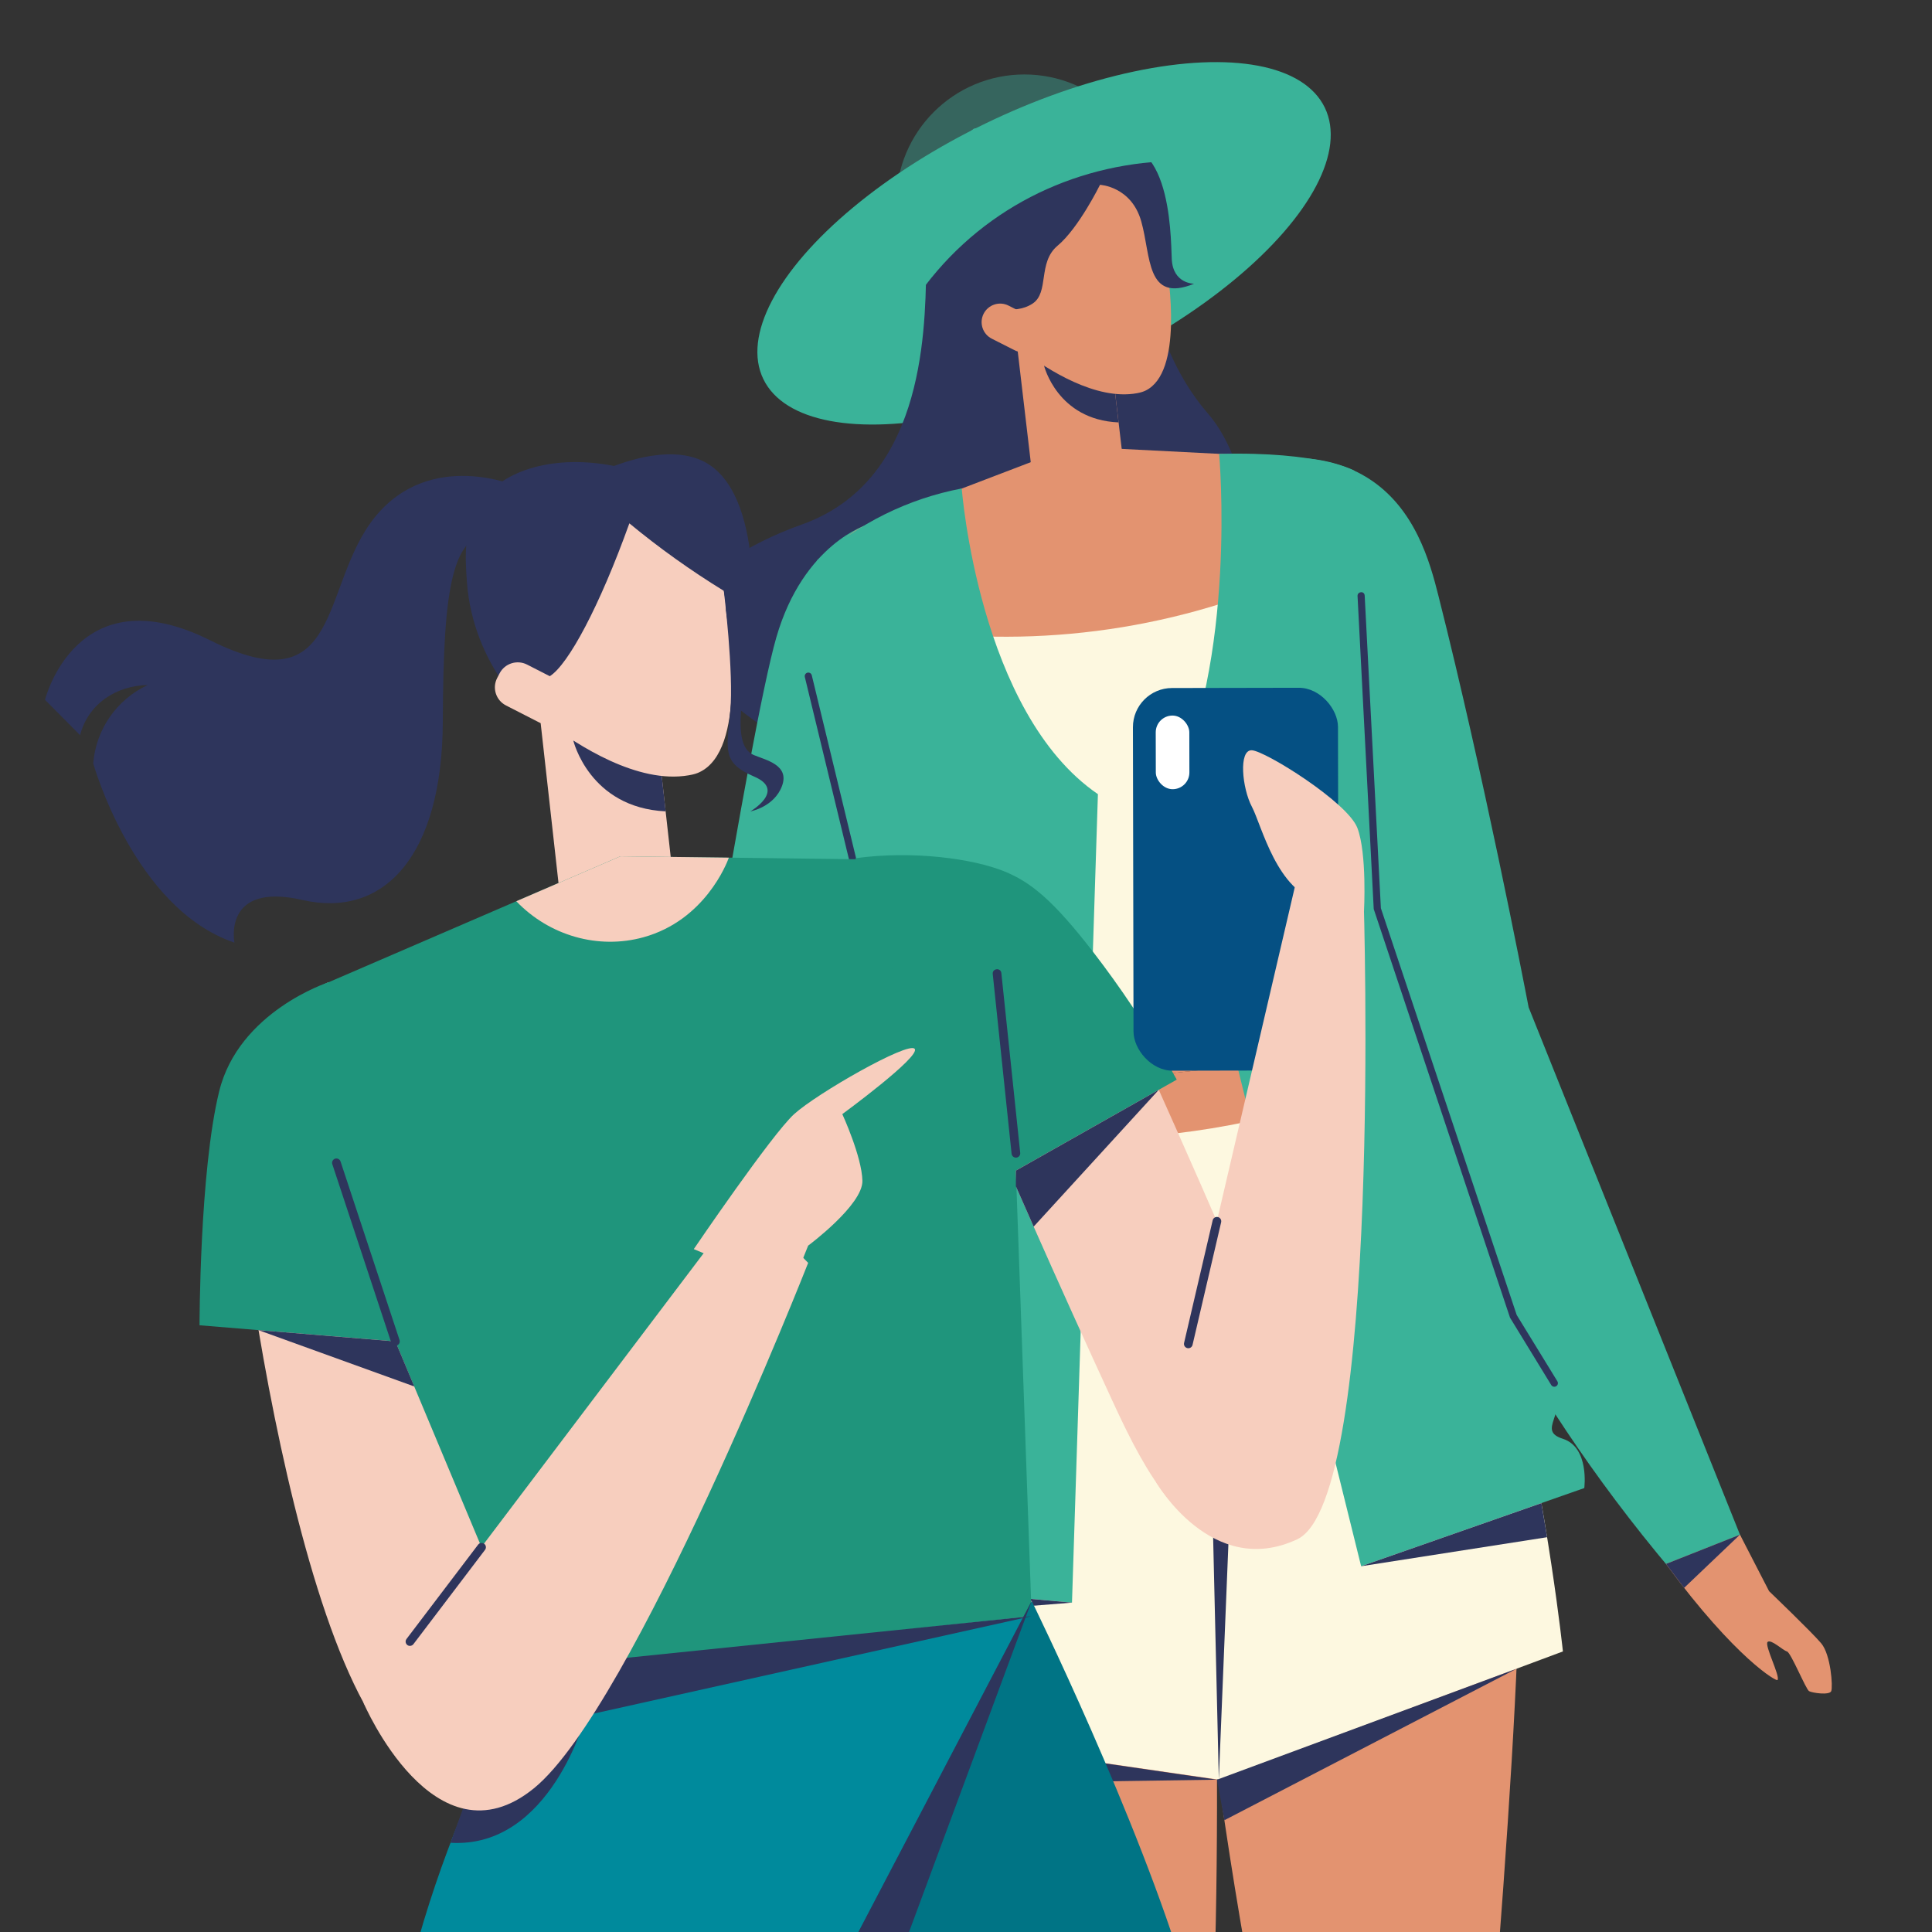 <?xml version="1.0" encoding="UTF-8"?><svg id="a" xmlns="http://www.w3.org/2000/svg" viewBox="0 0 500 500"><rect x="0" y="0" width="500" height="500" fill="#333333" stroke="none"/><defs><style>.b{fill:#008a9c;}.c{fill:#36655e;}.d{fill:#055083;}.e{fill:#e39370;}.f{fill:#1f957c;}.g{fill:#2e355c;}.h{fill:#fff;}.i{fill:#fdf8e0;}.j{fill:#3ab399;}.k{fill:#f7cebe;}.l{fill:#007485;}</style></defs><path class="c" d="M298.27,52.43c0,18.31-14.85,33.16-33.16,33.16-18.31,0-33.16-14.85-33.16-33.16s14.85-33.16,33.16-33.16c18.31,0,33.16,14.85,33.16,33.16Z"/><ellipse class="j" cx="270.2" cy="62.97" rx="80.7" ry="34.52" transform="translate(-.47 123.88) rotate(-25.8)"/><path class="g" d="M312.59,107c-17.31-19.95-17.23-49.73-17.23-49.73l-46.97-14.54s-8.49,8.11-8.69,26.58c-.21,18.47-1.31,55.43-32.16,66.42-30.85,10.99-36.95,29.64-36.95,29.64l6.28,5.54s4.99-9.79,11.82-11.82c0,0-5.73,4.62-7.39,15.89,0,0,36.76,36.34,71.68,30.55,34.91-5.79,72.21-27.96,72.21-27.96,0,0,4.71-50.62-12.6-70.57Z"/><rect class="e" x="264.9" y="80.03" width="23.78" height="46.2" transform="translate(-10.14 32.99) rotate(-6.7)"/><path class="g" d="M270.2,94.64s3.41,14,19.28,14.68l-1.87-15.91-17.41,1.22Z"/><circle class="e" cx="279.01" cy="67.85" r="22.77"/><path class="e" d="M301.77,67.43c.73,4.48,4.46,28.98-5.33,33.67-.51.24-1.11.46-2.18.66-10.67,1.95-23.19-6.2-29.15-10.6l36.66-23.73Z"/><path class="e" d="M355.22,272.16s32.63,49.62,37.61,116.87c4.99,67.26-37.61,453.56-37.61,453.56h-29.07s1.48-114.4-5.91-179.93c-7.39-65.53,14.04-98.11,14.04-98.11,0,0-25.98-108.27-29.43-221.51l-47.72-59.96,98.09-10.92Z"/><path class="e" d="M257.13,282.69c-8.43,14.93-15.38,31.33-19.28,43.88-21.05,67.66-1.82,167.66,18.66,235.5-5.02,7.83-12.12,20.1-18.14,36.08-13.28,35.27-12.52,65.25-12.34,80.41.44,38.8-1.77,90.45-7.76,164.04,9.79,0,19.58,0,29.37,0,0,0,61.06-243.49,65.4-305.83,4.34-62.34,0-178.4,0-178.4l42.19-86.22c-32.7,3.51-65.4,7.02-98.09,10.53Z"/><path class="j" d="M224.58,135.73s-16.66,4.89-23.68,29.28c-7.02,24.38-25.86,144.46-25.86,144.46-16.26,37.69-32.51,75.37-48.77,113.06,4.99,4.25,9.98,8.5,14.96,12.75,41.75-48.35,61.51-92.39,71.82-124.32,0,0,26.64-121.18,26.64-121.18l-15.12-54.03Z"/><path class="j" d="M335.56,118.49c4.45.11,11.51.93,18.3,5.14,12.42,7.7,16.24,21.96,18.41,30.58,11.65,46.11,21.82,98.6,23.34,106.49,19.4,48.4,38.79,96.8,58.19,145.2-5.7,1.79-11.4,3.58-17.11,5.37-43.16-49.68-63.37-96.09-73.36-125.43-17.09-50.19-25.66-119.68-27.77-167.35Z"/><path class="e" d="M277.47,115.52c-17.63,6.74-35.26,13.47-52.89,20.21-9.04,3.45-13.7,13.46-10.53,22.6,14.36,41.45,28.72,82.91,43.09,124.36,32.7-3.51,65.4-7.02,98.09-10.53l-5.03-138.83c-.29-8-6.64-14.44-14.63-14.85-19.36-.99-38.73-1.98-58.09-2.96Z"/><path class="i" d="M237.66,163.44c34.73,4.18,70.99-1.26,104.74-17.73,3.29,33.55,6.57,67.11,9.86,100.66-30.71,14.55-64.64,20.92-98.53,18.49-5.36-33.81-10.71-67.61-16.07-101.42Z"/><path class="i" d="M247.92,293.95s67.33,7.62,110.29-16.35c0,0,24.11,35.75,33.34,75.09,9.24,39.35,12.93,74.7,12.93,74.7l-89.04,33.18-94.4-13.67s-5.36-106.96,26.88-152.96Z"/><path class="j" d="M248.9,126.44s4.4,58.01,35.24,79.09l-6.71,209.23-67.48-6.1s-9.14-6.1,0-15.52c7.48-7.71-3.65-8.37-4.96-14.12-.49-2.15.55-3.98.89-4.72,2.13-4.62,9.6-34.45,26.23-108.07-7.94-36.12-15.89-72.23-23.83-108.35l3.21-12.9c10.55-9.5,23.46-15.9,37.4-18.56Z"/><path class="j" d="M315.51,117.46s4.86,53.4-12.73,88.07l49.48,199.81,57.75-20.23s1.39-10.53-5.54-12.75c-6.93-2.22,1.39-6.37-2.22-14.41-3.6-8.04-9.98-12.61-13.85-25.49-3.88-12.89-31.95-97.26-31.95-97.26l-5.86-113.34s-8.91-5.07-35.08-4.4Z"/><path class="g" d="M332.14,324.09l-19.11,34.3,2.4,102.2c1.32-32.54,2.65-65.09,3.97-97.63,4.24-12.95,8.49-25.91,12.73-38.86Z"/><polygon class="g" points="352.26 405.34 400.39 397.83 398.91 389.01 352.26 405.34"/><polygon class="g" points="277.43 414.76 220.8 419.28 220.7 409.64 277.43 414.76"/><polygon class="g" points="314.96 460.58 233.9 461.79 231.98 448.49 314.96 460.58"/><polygon class="g" points="392.48 431.87 316.87 471.07 314.96 460.58 392.48 431.87"/><path class="g" d="M259.63,79.99c2.12.26,5.06.24,7.57-1.4,4.42-2.88,1.29-10.65,6.5-15,5.48-4.57,10.98-15.76,10.98-15.76,0,0,8.1.38,10.67,9.44,2.57,9.06,1.2,21.24,13.69,16.16,0,0-5.5.07-5.79-6.42-.29-6.49-.21-36.52-19.8-28.08-4.02-1.29-11-2.92-19.48-1.77-4.09.55-11.65,1.57-15.58,5.58-7.11,7.26-3.83,25.87,9.65,44.74.57-1.39,1.14-2.78,1.71-4.17-.04-1.1-.08-2.21-.12-3.31Z"/><path class="e" d="M269.05,88.54c-1.2,2.36-4.09,3.31-6.45,2.11l-5.93-3c-2.36-1.2-3.31-4.09-2.11-6.45,1.2-2.36,4.09-3.31,6.45-2.11l5.93,3c2.36,1.2,3.31,4.09,2.11,6.45Z"/><path class="j" d="M236.53,78c14.98-22.29,38.66-34.7,63.92-36.21l-17.18-13.12-31.22,4.62-17.92,13.85c.8,10.28,1.6,20.57,2.4,30.85Z"/><path class="e" d="M132.88,407.2c-3.09,7.04-6.18,14.08-9.27,21.13-14.74,17.51-15.38,17.71-15.88,20.17-1.44,6.98,4.89,15.11,11.87,17.81,1.99.77,4.92,1.91,6.67.55,3.37-2.6-1.92-11.13,1.86-16.06,2.07-2.69,5.93-3.26,9.06-3.28l4.04-12.25,7.92-9.44-16.27-18.64Z"/><path class="e" d="M431.15,404.75c6.38-2.53,12.77-5.05,19.15-7.58l7.54,14.63s10.99,10.53,13.49,13.49c2.49,2.96,3.05,11.27,2.59,12.38-.46,1.11-4.9.46-5.73,0-.83-.46-4.71-10.02-5.73-10.28-1.02-.25-4.06-3.21-4.99-2.47-.95.76,3.33,8.95,2.55,9.85,0,.62-10.68-5.33-28.88-30.02Z"/><path class="g" d="M226.19,246.11c.6,0,1.04-.57.9-1.14l-17-70.2c-.12-.5-.62-.8-1.12-.68-.5.12-.8.62-.68,1.12l17,70.2c.1.43.48.71.9.71Z"/><path class="g" d="M402.26,358.89c.72,0,1.17-.79.79-1.41l-10.53-17.16-35.15-105.28-4.19-80.89c-.07-1.32-1.91-1.07-1.85.09l4.19,81.02,35.27,105.75,10.67,17.44c.17.28.48.44.79.44Z"/><path class="g" d="M316.11,259.35c-10.15,3.57-20.31,7.14-30.46,10.71-1.47,8.58-2.94,17.16-4.4,25.75l.99-30.98c11.29-1.83,22.58-3.65,33.87-5.48Z"/><polygon class="g" points="450.3 397.17 435.85 410.94 431.15 404.75 450.3 397.17"/><polygon class="g" points="132.88 407.2 129.56 414.76 149.15 425.83 132.88 407.2"/><path class="g" d="M133.86,125.86s-22.41-9.77-36.77,7.89c-14.37,17.67-8.13,49.25-42.72,31.95-34.59-17.29-42.72,15.41-42.72,15.41l9.07,9.15c2.16-8.2,9.39-12.8,17.52-12.98-8.04,3.74-13.43,11.5-14.11,20.3,0,0,10.53,37.55,36.54,46.37,0,0-3.15-15.79,17.64-11.03,20.79,4.76,36.16-11.05,36.29-46.19.13-35.14,2.36-49.3,13.78-48.8l5.48-12.09Z"/><polygon class="k" points="144.96 232.28 174.39 229.02 168.04 172.16 138.61 175.41 144.96 232.28"/><path class="g" d="M148.37,191.65s4.14,17.37,23.9,18.33l-2.2-19.72-21.69,1.38Z"/><ellipse class="k" cx="159.54" cy="158.54" rx="28.36" ry="28.2"/><path class="k" d="M187.9,158.19c.87,5.55,5.34,35.92-6.9,41.66-.63.3-1.38.56-2.72.79-13.31,2.33-28.83-7.86-36.22-13.35l45.85-29.11Z"/><path class="k" d="M267,414.33c11.17,31.69,24.92,76.23,35.42,130.62,13.68,70.86,16.91,132.91,15.83,213.73-1.16,86.83-7.47,209.99-30.13,362.49h-37.81c.55-100.57-5.54-160.44-11.97-197.84-2.23-12.95-8.36-45.69-2.22-87.8,3.53-24.18,9.94-43.49,14.84-56.07-28.57-103.18-48.6-211.81-58.12-325.06,2.04-10.93,4.08-21.85,6.11-32.78l68.04-7.3Z"/><path class="k" d="M137.87,432.04s-35.99,84.83-29.4,141.64c6.6,56.81,42.88,196.04,42.88,196.04-14.83,24.16-33.85,60.91-45.02,108.61-6.51,27.81-7.69,47.91-9.36,66.3-3.63,40.04-11.9,97.26-32.62,169.44,12.3,2.93,24.61,5.86,36.91,8.79,21.09-56.27,49.03-131.33,83.83-226.31,16.63-45.39,27.67-76.05,34.31-120.59,6.73-45.09,5.68-82.5,3.9-137.65-1.59-49.26-5.27-90.53-8.62-120.66,17.44-33.13,34.88-66.26,52.32-99.4l-129.13,13.78Z"/><path class="k" d="M235.57,222.29c6.22.23,15.31,1.38,24.8,6.05,19.44,9.55,27.81,27.55,36.58,47.12,41.51,92.64,46.07,107.56,37.76,116.64-4.01,4.37-10.19,6.5-15.34,6.24-15.01-.75-25.11-21.99-31.69-36.26-12.66-27.43-28.17-62.12-45.43-103.18-2.23-12.2-4.46-24.41-6.69-36.61Z"/><path class="k" d="M84.97,254.23s-24.36,10.43-24.75,32.53c-.39,22.1,19.89,174.48,54.59,171.38,34.7-3.1-10.14-154.32-10.14-154.32l-19.7-49.59Z"/><path class="f" d="M160.56,221.61c-25.2,10.88-50.4,21.75-75.6,32.63-10.12,4.37-14.84,16-10.6,26.13l63.5,151.68c43.04-4.59,86.09-9.19,129.13-13.78-2.05-57.96-4.11-115.92-6.16-173.89-.43-12.05-10.29-21.63-22.41-21.79l-77.86-.98Z"/><path class="f" d="M84.97,254.23s-23.19,7.52-28.26,28.26c-5.07,20.74-5.07,60.49-5.07,60.49l56.54,4.65-23.21-93.4Z"/><path class="f" d="M221.38,222.11c14.99-2.06,30.48.15,38.46,3.37,6.7,2.7,12.55,7.21,23.39,21.31,6.09,7.92,13.69,18.79,21.31,32.62-17.94,10.14-35.87,20.28-53.81,30.41-9.79-29.24-19.58-58.48-29.37-87.72Z"/><path class="k" d="M160.56,221.61l-26.94,11.63c8.55,8.94,21.24,12.55,32.91,9.32,15.88-4.39,21.57-19.13,22.1-20.6-9.36-.12-18.71-.24-28.07-.35Z"/><path class="b" d="M267,418.26l-129.13,13.78s-29.69,48.21-37.1,105.98c-7.41,57.77-6.67,103.92-6.67,103.92l129.57,7.79-8.98-132.07,52.32-99.4Z"/><path class="l" d="M267,414.33s27.75,56.48,40.03,98.01c12.28,41.53,19.26,104.11,19.26,104.11l-102.62,30.64-8.98-132.8,52.32-99.95Z"/><rect class="d" x="293.27" y="178.04" width="53.07" height="99.04" rx="10.14" ry="10.14" transform="translate(-.43 .6) rotate(-.11)"/><rect class="h" x="299.1" y="185.2" width="8.69" height="19.06" rx="4.34" ry="4.34" transform="translate(-.36 .57) rotate(-.11)"/><path class="g" d="M128.98,174.88s3.02,2.41,7.35,2.17c0,0,2.94-.15,5.96-2.05,4.79-3.02,12.87-18.07,20.59-39.56,7.73,6.39,15.9,12.22,24.45,17.47,0,0,2.61,21.2,1.65,31.28-.96,10.09-2.1,13.23,6.22,16.8s-1.01,9-1.01,9c0,0,6.17-1.12,8.19-6.57,2.02-5.45-4.16-6.7-7.31-8.02-6.35-2.65-2.13-18.06-.88-28.26.22-1.78,4.24-37.18-10.71-46.93-2.68-1.75-9.73-5.12-24.57.38-14.82-2.93-28.72.62-34.78,9.75-4.27,6.44-3.72,14.25-3.3,20.19.8,11.36,5.29,19.84,8.16,24.36Z"/><path class="k" d="M147.29,183.48l-.63,1.21c-1.34,2.59-4.53,3.6-7.13,2.27l-8.58-4.39c-2.6-1.33-3.62-4.5-2.29-7.09l.63-1.21c1.34-2.59,4.53-3.6,7.13-2.27l8.58,4.39c2.6,1.33,3.62,4.5,2.29,7.09Z"/><path class="k" d="M335.75,226.77l-36.57,156.79s14.47,25.21,36.57,14.79c22.09-10.42,17.16-165.86,17.16-165.86l-17.16-5.72Z"/><path class="k" d="M353,235.89s.82-15.01-1.72-21.64-23.78-19.89-27.29-20.08c-3.51-.19-2.53,9.85,0,14.62,2.53,4.78,6.47,22.03,17.74,24.56l11.27,2.53Z"/><path class="g" d="M299.9,282.04c-10.8,11.8-21.59,23.61-32.39,35.41l-4.6-10.44v-4.06c12.33-6.97,24.66-13.94,36.99-20.91Z"/><polygon class="g" points="66.9 344.24 107.22 358.82 102.33 347.16 66.9 344.24"/><path class="g" d="M307.53,348.92c-.72,0-1.26-.67-1.09-1.38l7.4-31.73c.14-.6.74-.98,1.35-.84.6.14.98.74.84,1.35l-7.4,31.73c-.12.52-.58.87-1.09.87Z"/><path class="g" d="M102.33,348.27c-.47,0-.91-.3-1.06-.77l-15.27-46.22c-.19-.59.13-1.21.71-1.41.59-.19,1.22.13,1.42.71l15.27,46.22c.24.72-.3,1.46-1.06,1.46Z"/><path class="g" d="M262.91,299.59c-.57,0-1.05-.43-1.11-1l-4.88-46.52c-.15-1.47,2.07-1.72,2.23-.23l4.88,46.52c.07.66-.45,1.24-1.12,1.24Z"/><path class="g" d="M267,418.26l-115.37,25.67s-9.08,34.55-35.04,32.98l16.41-44.87,134-13.78Z"/><polygon class="g" points="267 414.33 227.87 519.94 223.66 647.08 214.68 514.28 267 414.33"/><path class="k" d="M192.84,310.13l-98.75,130.58s18.37,43.02,44.1,22.09c25.73-20.94,70.96-135.97,70.96-135.97l-16.32-16.69Z"/><path class="k" d="M179.55,323.27s20.12-29.61,25.97-34.94c5.85-5.33,29.5-18.85,31.19-16.9,1.69,1.95-18.72,16.9-18.72,16.9,0,0,5.07,11,5.2,17.26.13,6.26-14.04,16.78-14.04,16.78l-4.6,11.43-25.01-10.54Z"/><path class="g" d="M106.09,425.96c-.91,0-1.45-1.05-.89-1.79l18.54-24.42c.37-.49,1.07-.59,1.57-.22.49.37.59,1.07.22,1.56l-18.54,24.42c-.22.29-.56.44-.9.44Z"/></svg>